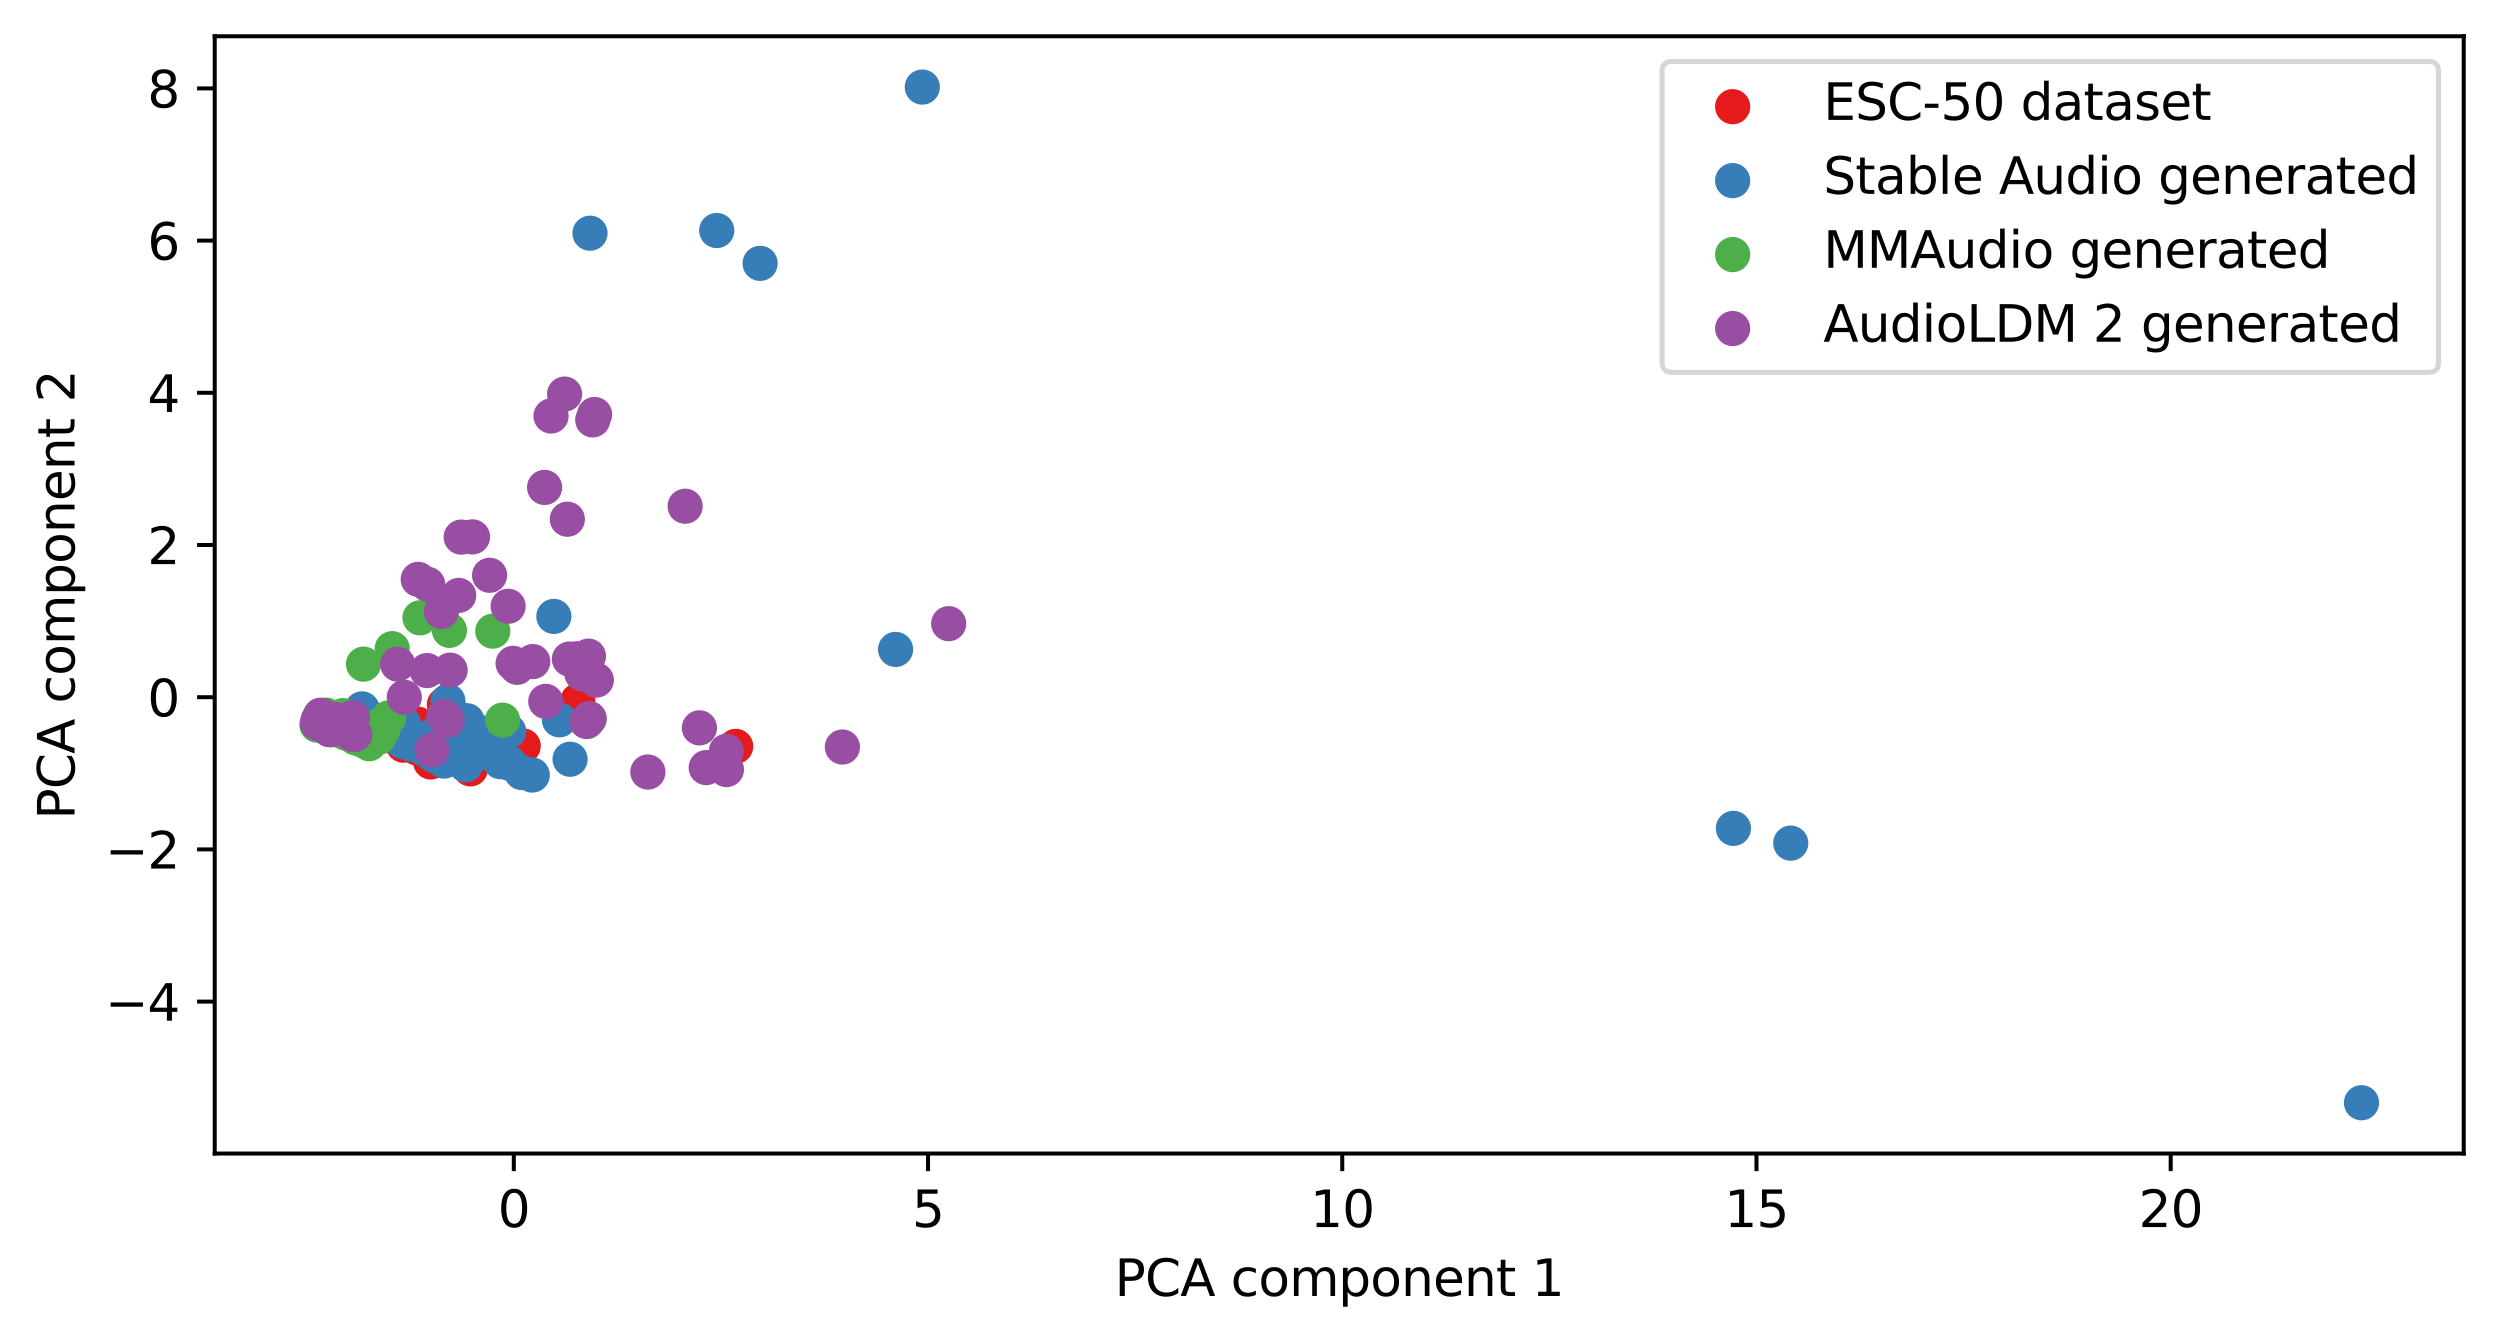 <?xml version="1.0" encoding="utf-8" standalone="no"?>
<!DOCTYPE svg PUBLIC "-//W3C//DTD SVG 1.1//EN"
  "http://www.w3.org/Graphics/SVG/1.1/DTD/svg11.dtd">
<svg xmlns:xlink="http://www.w3.org/1999/xlink" width="496.22pt" height="266.516pt" viewBox="0 0 496.22 266.516" xmlns="http://www.w3.org/2000/svg" version="1.1">
 <defs>
  <style type="text/css">*{stroke-linejoin: round; stroke-linecap: butt}</style>
 </defs>
 <g id="figure_1">
  <g id="patch_1">
   <path d="M 0 266.516 
L 496.22 266.516 
L 496.22 0 
L 0 0 
z
" style="fill: #ffffff"/>
  </g>
  <g id="axes_1">
   <g id="patch_2">
    <path d="M 42.62 228.96 
L 489.02 228.96 
L 489.02 7.2 
L 42.62 7.2 
z
" style="fill: #ffffff"/>
   </g>
   <g id="PathCollection_1">
    <defs>
     <path id="m27c5b00397" d="M 0 3 
C 0.796 3 1.559 2.684 2.121 2.121 
C 2.684 1.559 3 0.796 3 0 
C 3 -0.796 2.684 -1.559 2.121 -2.121 
C 1.559 -2.684 0.796 -3 0 -3 
C -0.796 -3 -1.559 -2.684 -2.121 -2.121 
C -2.684 -1.559 -3 -0.796 -3 0 
C -3 0.796 -2.684 1.559 -2.121 2.121 
C -1.559 2.684 -0.796 3 0 3 
z
" style="stroke: #e41a1c"/>
    </defs>
    <g clip-path="url(#p1b0332f6ae)">
     <use xlink:href="#m27c5b00397" x="77.299" y="146.042" style="fill: #e41a1c; stroke: #e41a1c"/>
     <use xlink:href="#m27c5b00397" x="82.917" y="143.733" style="fill: #e41a1c; stroke: #e41a1c"/>
     <use xlink:href="#m27c5b00397" x="81.114" y="144.683" style="fill: #e41a1c; stroke: #e41a1c"/>
     <use xlink:href="#m27c5b00397" x="80.434" y="146.662" style="fill: #e41a1c; stroke: #e41a1c"/>
     <use xlink:href="#m27c5b00397" x="80.753" y="147.263" style="fill: #e41a1c; stroke: #e41a1c"/>
     <use xlink:href="#m27c5b00397" x="89.436" y="147.079" style="fill: #e41a1c; stroke: #e41a1c"/>
     <use xlink:href="#m27c5b00397" x="72.561" y="146.474" style="fill: #e41a1c; stroke: #e41a1c"/>
     <use xlink:href="#m27c5b00397" x="87.055" y="145.244" style="fill: #e41a1c; stroke: #e41a1c"/>
     <use xlink:href="#m27c5b00397" x="85.482" y="151.239" style="fill: #e41a1c; stroke: #e41a1c"/>
     <use xlink:href="#m27c5b00397" x="79.363" y="145.361" style="fill: #e41a1c; stroke: #e41a1c"/>
     <use xlink:href="#m27c5b00397" x="72.597" y="143.873" style="fill: #e41a1c; stroke: #e41a1c"/>
     <use xlink:href="#m27c5b00397" x="84.633" y="148.898" style="fill: #e41a1c; stroke: #e41a1c"/>
     <use xlink:href="#m27c5b00397" x="77.323" y="145.867" style="fill: #e41a1c; stroke: #e41a1c"/>
     <use xlink:href="#m27c5b00397" x="103.852" y="148.072" style="fill: #e41a1c; stroke: #e41a1c"/>
     <use xlink:href="#m27c5b00397" x="70.008" y="143.509" style="fill: #e41a1c; stroke: #e41a1c"/>
     <use xlink:href="#m27c5b00397" x="88.201" y="139.859" style="fill: #e41a1c; stroke: #e41a1c"/>
     <use xlink:href="#m27c5b00397" x="82.188" y="147.647" style="fill: #e41a1c; stroke: #e41a1c"/>
     <use xlink:href="#m27c5b00397" x="89.296" y="144.063" style="fill: #e41a1c; stroke: #e41a1c"/>
     <use xlink:href="#m27c5b00397" x="82.887" y="148.253" style="fill: #e41a1c; stroke: #e41a1c"/>
     <use xlink:href="#m27c5b00397" x="146.021" y="148.151" style="fill: #e41a1c; stroke: #e41a1c"/>
     <use xlink:href="#m27c5b00397" x="82.782" y="148.459" style="fill: #e41a1c; stroke: #e41a1c"/>
     <use xlink:href="#m27c5b00397" x="114.694" y="139.07" style="fill: #e41a1c; stroke: #e41a1c"/>
     <use xlink:href="#m27c5b00397" x="80.113" y="146.615" style="fill: #e41a1c; stroke: #e41a1c"/>
     <use xlink:href="#m27c5b00397" x="77.141" y="145.545" style="fill: #e41a1c; stroke: #e41a1c"/>
     <use xlink:href="#m27c5b00397" x="76.439" y="145.318" style="fill: #e41a1c; stroke: #e41a1c"/>
     <use xlink:href="#m27c5b00397" x="93.368" y="152.615" style="fill: #e41a1c; stroke: #e41a1c"/>
     <use xlink:href="#m27c5b00397" x="73.482" y="144.355" style="fill: #e41a1c; stroke: #e41a1c"/>
     <use xlink:href="#m27c5b00397" x="83.043" y="148.133" style="fill: #e41a1c; stroke: #e41a1c"/>
     <use xlink:href="#m27c5b00397" x="80.074" y="147.905" style="fill: #e41a1c; stroke: #e41a1c"/>
     <use xlink:href="#m27c5b00397" x="70.338" y="142.822" style="fill: #e41a1c; stroke: #e41a1c"/>
     <use xlink:href="#m27c5b00397" x="79.84" y="147.051" style="fill: #e41a1c; stroke: #e41a1c"/>
    </g>
   </g>
   <g id="PathCollection_2">
    <defs>
     <path id="m485d44b4d2" d="M 0 3 
C 0.796 3 1.559 2.684 2.121 2.121 
C 2.684 1.559 3 0.796 3 0 
C 3 -0.796 2.684 -1.559 2.121 -2.121 
C 1.559 -2.684 0.796 -3 0 -3 
C -0.796 -3 -1.559 -2.684 -2.121 -2.121 
C -2.684 -1.559 -3 -0.796 -3 0 
C -3 0.796 -2.684 1.559 -2.121 2.121 
C -1.559 2.684 -0.796 3 0 3 
z
" style="stroke: #377eb8"/>
    </defs>
    <g clip-path="url(#p1b0332f6ae)">
     <use xlink:href="#m485d44b4d2" x="76.612" y="145.321" style="fill: #377eb8; stroke: #377eb8"/>
     <use xlink:href="#m485d44b4d2" x="90.693" y="150.526" style="fill: #377eb8; stroke: #377eb8"/>
     <use xlink:href="#m485d44b4d2" x="109.93" y="122.349" style="fill: #377eb8; stroke: #377eb8"/>
     <use xlink:href="#m485d44b4d2" x="105.648" y="153.836" style="fill: #377eb8; stroke: #377eb8"/>
     <use xlink:href="#m485d44b4d2" x="85.206" y="148.069" style="fill: #377eb8; stroke: #377eb8"/>
     <use xlink:href="#m485d44b4d2" x="92.288" y="150.318" style="fill: #377eb8; stroke: #377eb8"/>
     <use xlink:href="#m485d44b4d2" x="113.153" y="150.698" style="fill: #377eb8; stroke: #377eb8"/>
     <use xlink:href="#m485d44b4d2" x="80.174" y="146.395" style="fill: #377eb8; stroke: #377eb8"/>
     <use xlink:href="#m485d44b4d2" x="80.556" y="146.881" style="fill: #377eb8; stroke: #377eb8"/>
     <use xlink:href="#m485d44b4d2" x="74.419" y="146.003" style="fill: #377eb8; stroke: #377eb8"/>
     <use xlink:href="#m485d44b4d2" x="90.263" y="147.565" style="fill: #377eb8; stroke: #377eb8"/>
     <use xlink:href="#m485d44b4d2" x="76.819" y="144.551" style="fill: #377eb8; stroke: #377eb8"/>
     <use xlink:href="#m485d44b4d2" x="89.707" y="149.516" style="fill: #377eb8; stroke: #377eb8"/>
     <use xlink:href="#m485d44b4d2" x="88.81" y="150.19" style="fill: #377eb8; stroke: #377eb8"/>
     <use xlink:href="#m485d44b4d2" x="80.142" y="143.792" style="fill: #377eb8; stroke: #377eb8"/>
     <use xlink:href="#m485d44b4d2" x="77.79" y="143.099" style="fill: #377eb8; stroke: #377eb8"/>
     <use xlink:href="#m485d44b4d2" x="117.107" y="46.288" style="fill: #377eb8; stroke: #377eb8"/>
     <use xlink:href="#m485d44b4d2" x="82.835" y="146.88" style="fill: #377eb8; stroke: #377eb8"/>
     <use xlink:href="#m485d44b4d2" x="88.91" y="139.17" style="fill: #377eb8; stroke: #377eb8"/>
     <use xlink:href="#m485d44b4d2" x="90.066" y="148.869" style="fill: #377eb8; stroke: #377eb8"/>
     <use xlink:href="#m485d44b4d2" x="88.221" y="142.682" style="fill: #377eb8; stroke: #377eb8"/>
     <use xlink:href="#m485d44b4d2" x="80.323" y="144.656" style="fill: #377eb8; stroke: #377eb8"/>
     <use xlink:href="#m485d44b4d2" x="101.1" y="151.494" style="fill: #377eb8; stroke: #377eb8"/>
     <use xlink:href="#m485d44b4d2" x="83.72" y="146.784" style="fill: #377eb8; stroke: #377eb8"/>
     <use xlink:href="#m485d44b4d2" x="76.123" y="143.916" style="fill: #377eb8; stroke: #377eb8"/>
     <use xlink:href="#m485d44b4d2" x="97.357" y="149.473" style="fill: #377eb8; stroke: #377eb8"/>
     <use xlink:href="#m485d44b4d2" x="79.892" y="147.149" style="fill: #377eb8; stroke: #377eb8"/>
     <use xlink:href="#m485d44b4d2" x="85.979" y="148.764" style="fill: #377eb8; stroke: #377eb8"/>
     <use xlink:href="#m485d44b4d2" x="79.385" y="146.199" style="fill: #377eb8; stroke: #377eb8"/>
     <use xlink:href="#m485d44b4d2" x="90.247" y="150.384" style="fill: #377eb8; stroke: #377eb8"/>
     <use xlink:href="#m485d44b4d2" x="111.036" y="142.88" style="fill: #377eb8; stroke: #377eb8"/>
     <use xlink:href="#m485d44b4d2" x="83.524" y="147.305" style="fill: #377eb8; stroke: #377eb8"/>
     <use xlink:href="#m485d44b4d2" x="92.419" y="151.812" style="fill: #377eb8; stroke: #377eb8"/>
     <use xlink:href="#m485d44b4d2" x="90.587" y="142.445" style="fill: #377eb8; stroke: #377eb8"/>
     <use xlink:href="#m485d44b4d2" x="83.469" y="146.953" style="fill: #377eb8; stroke: #377eb8"/>
     <use xlink:href="#m485d44b4d2" x="468.729" y="218.88" style="fill: #377eb8; stroke: #377eb8"/>
     <use xlink:href="#m485d44b4d2" x="85.543" y="148.782" style="fill: #377eb8; stroke: #377eb8"/>
     <use xlink:href="#m485d44b4d2" x="82.207" y="146.887" style="fill: #377eb8; stroke: #377eb8"/>
     <use xlink:href="#m485d44b4d2" x="85.778" y="148.568" style="fill: #377eb8; stroke: #377eb8"/>
     <use xlink:href="#m485d44b4d2" x="85.38" y="148.615" style="fill: #377eb8; stroke: #377eb8"/>
     <use xlink:href="#m485d44b4d2" x="72.564" y="145.523" style="fill: #377eb8; stroke: #377eb8"/>
     <use xlink:href="#m485d44b4d2" x="98.859" y="146.943" style="fill: #377eb8; stroke: #377eb8"/>
     <use xlink:href="#m485d44b4d2" x="87.724" y="148.773" style="fill: #377eb8; stroke: #377eb8"/>
     <use xlink:href="#m485d44b4d2" x="183.066" y="17.28" style="fill: #377eb8; stroke: #377eb8"/>
     <use xlink:href="#m485d44b4d2" x="80.569" y="146.436" style="fill: #377eb8; stroke: #377eb8"/>
     <use xlink:href="#m485d44b4d2" x="85.574" y="148.989" style="fill: #377eb8; stroke: #377eb8"/>
     <use xlink:href="#m485d44b4d2" x="344.059" y="164.418" style="fill: #377eb8; stroke: #377eb8"/>
     <use xlink:href="#m485d44b4d2" x="98.167" y="145.255" style="fill: #377eb8; stroke: #377eb8"/>
     <use xlink:href="#m485d44b4d2" x="100.971" y="145.174" style="fill: #377eb8; stroke: #377eb8"/>
     <use xlink:href="#m485d44b4d2" x="88.178" y="148.996" style="fill: #377eb8; stroke: #377eb8"/>
     <use xlink:href="#m485d44b4d2" x="84.958" y="147.331" style="fill: #377eb8; stroke: #377eb8"/>
     <use xlink:href="#m485d44b4d2" x="86.146" y="149.967" style="fill: #377eb8; stroke: #377eb8"/>
     <use xlink:href="#m485d44b4d2" x="88.583" y="145.268" style="fill: #377eb8; stroke: #377eb8"/>
     <use xlink:href="#m485d44b4d2" x="92.927" y="150.814" style="fill: #377eb8; stroke: #377eb8"/>
     <use xlink:href="#m485d44b4d2" x="86.747" y="148.779" style="fill: #377eb8; stroke: #377eb8"/>
     <use xlink:href="#m485d44b4d2" x="88.886" y="148.065" style="fill: #377eb8; stroke: #377eb8"/>
     <use xlink:href="#m485d44b4d2" x="83.329" y="146.671" style="fill: #377eb8; stroke: #377eb8"/>
     <use xlink:href="#m485d44b4d2" x="95.958" y="145.494" style="fill: #377eb8; stroke: #377eb8"/>
     <use xlink:href="#m485d44b4d2" x="92.699" y="143.06" style="fill: #377eb8; stroke: #377eb8"/>
     <use xlink:href="#m485d44b4d2" x="87.393" y="146.816" style="fill: #377eb8; stroke: #377eb8"/>
     <use xlink:href="#m485d44b4d2" x="70.742" y="141.874" style="fill: #377eb8; stroke: #377eb8"/>
     <use xlink:href="#m485d44b4d2" x="79.352" y="143.703" style="fill: #377eb8; stroke: #377eb8"/>
     <use xlink:href="#m485d44b4d2" x="99.287" y="151.175" style="fill: #377eb8; stroke: #377eb8"/>
     <use xlink:href="#m485d44b4d2" x="83.296" y="147.565" style="fill: #377eb8; stroke: #377eb8"/>
     <use xlink:href="#m485d44b4d2" x="73.396" y="142.511" style="fill: #377eb8; stroke: #377eb8"/>
     <use xlink:href="#m485d44b4d2" x="81.456" y="146.841" style="fill: #377eb8; stroke: #377eb8"/>
     <use xlink:href="#m485d44b4d2" x="88.915" y="149.286" style="fill: #377eb8; stroke: #377eb8"/>
     <use xlink:href="#m485d44b4d2" x="88.134" y="151.065" style="fill: #377eb8; stroke: #377eb8"/>
     <use xlink:href="#m485d44b4d2" x="95.018" y="146.027" style="fill: #377eb8; stroke: #377eb8"/>
     <use xlink:href="#m485d44b4d2" x="71.522" y="144.089" style="fill: #377eb8; stroke: #377eb8"/>
     <use xlink:href="#m485d44b4d2" x="71.868" y="140.706" style="fill: #377eb8; stroke: #377eb8"/>
     <use xlink:href="#m485d44b4d2" x="87.414" y="144.52" style="fill: #377eb8; stroke: #377eb8"/>
     <use xlink:href="#m485d44b4d2" x="77.575" y="145.913" style="fill: #377eb8; stroke: #377eb8"/>
     <use xlink:href="#m485d44b4d2" x="89.038" y="148.483" style="fill: #377eb8; stroke: #377eb8"/>
     <use xlink:href="#m485d44b4d2" x="79.336" y="146.424" style="fill: #377eb8; stroke: #377eb8"/>
     <use xlink:href="#m485d44b4d2" x="82.749" y="147.555" style="fill: #377eb8; stroke: #377eb8"/>
     <use xlink:href="#m485d44b4d2" x="86.552" y="148.688" style="fill: #377eb8; stroke: #377eb8"/>
     <use xlink:href="#m485d44b4d2" x="91.863" y="144.886" style="fill: #377eb8; stroke: #377eb8"/>
     <use xlink:href="#m485d44b4d2" x="85.232" y="147.812" style="fill: #377eb8; stroke: #377eb8"/>
     <use xlink:href="#m485d44b4d2" x="150.877" y="52.272" style="fill: #377eb8; stroke: #377eb8"/>
     <use xlink:href="#m485d44b4d2" x="103.554" y="153.338" style="fill: #377eb8; stroke: #377eb8"/>
     <use xlink:href="#m485d44b4d2" x="84.22" y="148.687" style="fill: #377eb8; stroke: #377eb8"/>
     <use xlink:href="#m485d44b4d2" x="91.644" y="144.934" style="fill: #377eb8; stroke: #377eb8"/>
     <use xlink:href="#m485d44b4d2" x="81.448" y="147.669" style="fill: #377eb8; stroke: #377eb8"/>
     <use xlink:href="#m485d44b4d2" x="355.438" y="167.354" style="fill: #377eb8; stroke: #377eb8"/>
     <use xlink:href="#m485d44b4d2" x="69.969" y="143.516" style="fill: #377eb8; stroke: #377eb8"/>
     <use xlink:href="#m485d44b4d2" x="78.094" y="146.107" style="fill: #377eb8; stroke: #377eb8"/>
     <use xlink:href="#m485d44b4d2" x="142.263" y="45.756" style="fill: #377eb8; stroke: #377eb8"/>
     <use xlink:href="#m485d44b4d2" x="76.629" y="144.74" style="fill: #377eb8; stroke: #377eb8"/>
     <use xlink:href="#m485d44b4d2" x="85.266" y="146.853" style="fill: #377eb8; stroke: #377eb8"/>
     <use xlink:href="#m485d44b4d2" x="177.759" y="128.902" style="fill: #377eb8; stroke: #377eb8"/>
    </g>
   </g>
   <g id="PathCollection_3">
    <defs>
     <path id="mf304a3eded" d="M 0 3 
C 0.796 3 1.559 2.684 2.121 2.121 
C 2.684 1.559 3 0.796 3 0 
C 3 -0.796 2.684 -1.559 2.121 -2.121 
C 1.559 -2.684 0.796 -3 0 -3 
C -0.796 -3 -1.559 -2.684 -2.121 -2.121 
C -2.684 -1.559 -3 -0.796 -3 0 
C -3 0.796 -2.684 1.559 -2.121 2.121 
C -1.559 2.684 -0.796 3 0 3 
z
" style="stroke: #4daf4a"/>
    </defs>
    <g clip-path="url(#p1b0332f6ae)">
     <use xlink:href="#mf304a3eded" x="63.282" y="142.901" style="fill: #4daf4a; stroke: #4daf4a"/>
     <use xlink:href="#mf304a3eded" x="70.633" y="145.733" style="fill: #4daf4a; stroke: #4daf4a"/>
     <use xlink:href="#mf304a3eded" x="70.193" y="145.798" style="fill: #4daf4a; stroke: #4daf4a"/>
     <use xlink:href="#mf304a3eded" x="77.845" y="128.752" style="fill: #4daf4a; stroke: #4daf4a"/>
     <use xlink:href="#mf304a3eded" x="73.8" y="146.989" style="fill: #4daf4a; stroke: #4daf4a"/>
     <use xlink:href="#mf304a3eded" x="63.375" y="142.545" style="fill: #4daf4a; stroke: #4daf4a"/>
     <use xlink:href="#mf304a3eded" x="72.272" y="146.145" style="fill: #4daf4a; stroke: #4daf4a"/>
     <use xlink:href="#mf304a3eded" x="69.952" y="145.588" style="fill: #4daf4a; stroke: #4daf4a"/>
     <use xlink:href="#mf304a3eded" x="63.182" y="142.984" style="fill: #4daf4a; stroke: #4daf4a"/>
     <use xlink:href="#mf304a3eded" x="63.223" y="142.859" style="fill: #4daf4a; stroke: #4daf4a"/>
     <use xlink:href="#mf304a3eded" x="65.824" y="143.441" style="fill: #4daf4a; stroke: #4daf4a"/>
     <use xlink:href="#mf304a3eded" x="71.418" y="146.386" style="fill: #4daf4a; stroke: #4daf4a"/>
     <use xlink:href="#mf304a3eded" x="67.85" y="145.122" style="fill: #4daf4a; stroke: #4daf4a"/>
     <use xlink:href="#mf304a3eded" x="64.89" y="143.102" style="fill: #4daf4a; stroke: #4daf4a"/>
     <use xlink:href="#mf304a3eded" x="68.612" y="145.494" style="fill: #4daf4a; stroke: #4daf4a"/>
     <use xlink:href="#mf304a3eded" x="70.414" y="145.64" style="fill: #4daf4a; stroke: #4daf4a"/>
     <use xlink:href="#mf304a3eded" x="69.658" y="145.807" style="fill: #4daf4a; stroke: #4daf4a"/>
     <use xlink:href="#mf304a3eded" x="70.96" y="144.697" style="fill: #4daf4a; stroke: #4daf4a"/>
     <use xlink:href="#mf304a3eded" x="68.553" y="145.337" style="fill: #4daf4a; stroke: #4daf4a"/>
     <use xlink:href="#mf304a3eded" x="64.398" y="142.162" style="fill: #4daf4a; stroke: #4daf4a"/>
     <use xlink:href="#mf304a3eded" x="67.19" y="144.34" style="fill: #4daf4a; stroke: #4daf4a"/>
     <use xlink:href="#mf304a3eded" x="70.321" y="145.862" style="fill: #4daf4a; stroke: #4daf4a"/>
     <use xlink:href="#mf304a3eded" x="99.751" y="142.938" style="fill: #4daf4a; stroke: #4daf4a"/>
     <use xlink:href="#mf304a3eded" x="69.015" y="145.321" style="fill: #4daf4a; stroke: #4daf4a"/>
     <use xlink:href="#mf304a3eded" x="68.558" y="145.102" style="fill: #4daf4a; stroke: #4daf4a"/>
     <use xlink:href="#mf304a3eded" x="73.286" y="147.619" style="fill: #4daf4a; stroke: #4daf4a"/>
     <use xlink:href="#mf304a3eded" x="70.333" y="143.408" style="fill: #4daf4a; stroke: #4daf4a"/>
     <use xlink:href="#mf304a3eded" x="70.563" y="146.463" style="fill: #4daf4a; stroke: #4daf4a"/>
     <use xlink:href="#mf304a3eded" x="69.58" y="145.65" style="fill: #4daf4a; stroke: #4daf4a"/>
     <use xlink:href="#mf304a3eded" x="68.676" y="145.132" style="fill: #4daf4a; stroke: #4daf4a"/>
     <use xlink:href="#mf304a3eded" x="71.851" y="146.868" style="fill: #4daf4a; stroke: #4daf4a"/>
     <use xlink:href="#mf304a3eded" x="62.911" y="143.92" style="fill: #4daf4a; stroke: #4daf4a"/>
     <use xlink:href="#mf304a3eded" x="70.282" y="145.977" style="fill: #4daf4a; stroke: #4daf4a"/>
     <use xlink:href="#mf304a3eded" x="64.743" y="141.945" style="fill: #4daf4a; stroke: #4daf4a"/>
     <use xlink:href="#mf304a3eded" x="77.11" y="142.513" style="fill: #4daf4a; stroke: #4daf4a"/>
     <use xlink:href="#mf304a3eded" x="65.132" y="143.485" style="fill: #4daf4a; stroke: #4daf4a"/>
     <use xlink:href="#mf304a3eded" x="72.708" y="147.07" style="fill: #4daf4a; stroke: #4daf4a"/>
     <use xlink:href="#mf304a3eded" x="66.027" y="143.648" style="fill: #4daf4a; stroke: #4daf4a"/>
     <use xlink:href="#mf304a3eded" x="72.214" y="146.944" style="fill: #4daf4a; stroke: #4daf4a"/>
     <use xlink:href="#mf304a3eded" x="70.057" y="145.071" style="fill: #4daf4a; stroke: #4daf4a"/>
     <use xlink:href="#mf304a3eded" x="65.265" y="143.96" style="fill: #4daf4a; stroke: #4daf4a"/>
     <use xlink:href="#mf304a3eded" x="70.794" y="146.178" style="fill: #4daf4a; stroke: #4daf4a"/>
     <use xlink:href="#mf304a3eded" x="72.648" y="146.784" style="fill: #4daf4a; stroke: #4daf4a"/>
     <use xlink:href="#mf304a3eded" x="83.36" y="122.635" style="fill: #4daf4a; stroke: #4daf4a"/>
     <use xlink:href="#mf304a3eded" x="68.121" y="142.034" style="fill: #4daf4a; stroke: #4daf4a"/>
     <use xlink:href="#mf304a3eded" x="68.691" y="145.084" style="fill: #4daf4a; stroke: #4daf4a"/>
     <use xlink:href="#mf304a3eded" x="70.97" y="146.064" style="fill: #4daf4a; stroke: #4daf4a"/>
     <use xlink:href="#mf304a3eded" x="69.37" y="145.472" style="fill: #4daf4a; stroke: #4daf4a"/>
     <use xlink:href="#mf304a3eded" x="71.7" y="145.94" style="fill: #4daf4a; stroke: #4daf4a"/>
     <use xlink:href="#mf304a3eded" x="72.153" y="131.82" style="fill: #4daf4a; stroke: #4daf4a"/>
     <use xlink:href="#mf304a3eded" x="70.012" y="145.92" style="fill: #4daf4a; stroke: #4daf4a"/>
     <use xlink:href="#mf304a3eded" x="73.128" y="146.958" style="fill: #4daf4a; stroke: #4daf4a"/>
     <use xlink:href="#mf304a3eded" x="69.209" y="145.221" style="fill: #4daf4a; stroke: #4daf4a"/>
     <use xlink:href="#mf304a3eded" x="65.297" y="142.377" style="fill: #4daf4a; stroke: #4daf4a"/>
     <use xlink:href="#mf304a3eded" x="71.788" y="146.462" style="fill: #4daf4a; stroke: #4daf4a"/>
     <use xlink:href="#mf304a3eded" x="63.767" y="143.129" style="fill: #4daf4a; stroke: #4daf4a"/>
     <use xlink:href="#mf304a3eded" x="70.454" y="146.013" style="fill: #4daf4a; stroke: #4daf4a"/>
     <use xlink:href="#mf304a3eded" x="75.158" y="146.334" style="fill: #4daf4a; stroke: #4daf4a"/>
     <use xlink:href="#mf304a3eded" x="67.136" y="144.712" style="fill: #4daf4a; stroke: #4daf4a"/>
     <use xlink:href="#mf304a3eded" x="76.02" y="144.82" style="fill: #4daf4a; stroke: #4daf4a"/>
     <use xlink:href="#mf304a3eded" x="97.809" y="125.271" style="fill: #4daf4a; stroke: #4daf4a"/>
     <use xlink:href="#mf304a3eded" x="65.892" y="144.632" style="fill: #4daf4a; stroke: #4daf4a"/>
     <use xlink:href="#mf304a3eded" x="71.446" y="146.465" style="fill: #4daf4a; stroke: #4daf4a"/>
     <use xlink:href="#mf304a3eded" x="63.878" y="142.744" style="fill: #4daf4a; stroke: #4daf4a"/>
     <use xlink:href="#mf304a3eded" x="68.812" y="145.414" style="fill: #4daf4a; stroke: #4daf4a"/>
     <use xlink:href="#mf304a3eded" x="68.955" y="145.395" style="fill: #4daf4a; stroke: #4daf4a"/>
     <use xlink:href="#mf304a3eded" x="75.038" y="144.189" style="fill: #4daf4a; stroke: #4daf4a"/>
     <use xlink:href="#mf304a3eded" x="70.864" y="145.869" style="fill: #4daf4a; stroke: #4daf4a"/>
     <use xlink:href="#mf304a3eded" x="89.209" y="125.119" style="fill: #4daf4a; stroke: #4daf4a"/>
    </g>
   </g>
   <g id="PathCollection_4">
    <defs>
     <path id="m96c321372b" d="M 0 3 
C 0.796 3 1.559 2.684 2.121 2.121 
C 2.684 1.559 3 0.796 3 0 
C 3 -0.796 2.684 -1.559 2.121 -2.121 
C 1.559 -2.684 0.796 -3 0 -3 
C -0.796 -3 -1.559 -2.684 -2.121 -2.121 
C -2.684 -1.559 -3 -0.796 -3 0 
C -3 0.796 -2.684 1.559 -2.121 2.121 
C -1.559 2.684 -0.796 3 0 3 
z
" style="stroke: #984ea3"/>
    </defs>
    <g clip-path="url(#p1b0332f6ae)">
     <use xlink:href="#m96c321372b" x="63.216" y="142.837" style="fill: #984ea3; stroke: #984ea3"/>
     <use xlink:href="#m96c321372b" x="116.957" y="142.631" style="fill: #984ea3; stroke: #984ea3"/>
     <use xlink:href="#m96c321372b" x="144.166" y="149.124" style="fill: #984ea3; stroke: #984ea3"/>
     <use xlink:href="#m96c321372b" x="112.069" y="78.218" style="fill: #984ea3; stroke: #984ea3"/>
     <use xlink:href="#m96c321372b" x="144.188" y="152.747" style="fill: #984ea3; stroke: #984ea3"/>
     <use xlink:href="#m96c321372b" x="66.497" y="142.823" style="fill: #984ea3; stroke: #984ea3"/>
     <use xlink:href="#m96c321372b" x="108.331" y="139.217" style="fill: #984ea3; stroke: #984ea3"/>
     <use xlink:href="#m96c321372b" x="65.296" y="144.514" style="fill: #984ea3; stroke: #984ea3"/>
     <use xlink:href="#m96c321372b" x="87.614" y="121.387" style="fill: #984ea3; stroke: #984ea3"/>
     <use xlink:href="#m96c321372b" x="78.932" y="131.824" style="fill: #984ea3; stroke: #984ea3"/>
     <use xlink:href="#m96c321372b" x="65.348" y="144.818" style="fill: #984ea3; stroke: #984ea3"/>
     <use xlink:href="#m96c321372b" x="83.013" y="114.998" style="fill: #984ea3; stroke: #984ea3"/>
     <use xlink:href="#m96c321372b" x="113.02" y="130.814" style="fill: #984ea3; stroke: #984ea3"/>
     <use xlink:href="#m96c321372b" x="102.524" y="132.006" style="fill: #984ea3; stroke: #984ea3"/>
     <use xlink:href="#m96c321372b" x="118.366" y="134.991" style="fill: #984ea3; stroke: #984ea3"/>
     <use xlink:href="#m96c321372b" x="66.99" y="144.25" style="fill: #984ea3; stroke: #984ea3"/>
     <use xlink:href="#m96c321372b" x="102.638" y="132.449" style="fill: #984ea3; stroke: #984ea3"/>
     <use xlink:href="#m96c321372b" x="85.77" y="148.85" style="fill: #984ea3; stroke: #984ea3"/>
     <use xlink:href="#m96c321372b" x="63.21" y="143.384" style="fill: #984ea3; stroke: #984ea3"/>
     <use xlink:href="#m96c321372b" x="89.341" y="133.016" style="fill: #984ea3; stroke: #984ea3"/>
     <use xlink:href="#m96c321372b" x="69.951" y="142.427" style="fill: #984ea3; stroke: #984ea3"/>
     <use xlink:href="#m96c321372b" x="88.789" y="142.98" style="fill: #984ea3; stroke: #984ea3"/>
     <use xlink:href="#m96c321372b" x="70.421" y="145.799" style="fill: #984ea3; stroke: #984ea3"/>
     <use xlink:href="#m96c321372b" x="65.659" y="144.853" style="fill: #984ea3; stroke: #984ea3"/>
     <use xlink:href="#m96c321372b" x="117.651" y="83.347" style="fill: #984ea3; stroke: #984ea3"/>
     <use xlink:href="#m96c321372b" x="140.175" y="152.358" style="fill: #984ea3; stroke: #984ea3"/>
     <use xlink:href="#m96c321372b" x="67.198" y="144.499" style="fill: #984ea3; stroke: #984ea3"/>
     <use xlink:href="#m96c321372b" x="118.016" y="82.272" style="fill: #984ea3; stroke: #984ea3"/>
     <use xlink:href="#m96c321372b" x="93.785" y="106.566" style="fill: #984ea3; stroke: #984ea3"/>
     <use xlink:href="#m96c321372b" x="128.598" y="153.238" style="fill: #984ea3; stroke: #984ea3"/>
     <use xlink:href="#m96c321372b" x="135.992" y="100.479" style="fill: #984ea3; stroke: #984ea3"/>
     <use xlink:href="#m96c321372b" x="91.047" y="118.181" style="fill: #984ea3; stroke: #984ea3"/>
     <use xlink:href="#m96c321372b" x="84.762" y="133.099" style="fill: #984ea3; stroke: #984ea3"/>
     <use xlink:href="#m96c321372b" x="63.637" y="141.962" style="fill: #984ea3; stroke: #984ea3"/>
     <use xlink:href="#m96c321372b" x="63.006" y="143.47" style="fill: #984ea3; stroke: #984ea3"/>
     <use xlink:href="#m96c321372b" x="105.753" y="131.316" style="fill: #984ea3; stroke: #984ea3"/>
     <use xlink:href="#m96c321372b" x="101.845" y="131.672" style="fill: #984ea3; stroke: #984ea3"/>
     <use xlink:href="#m96c321372b" x="115.508" y="133.728" style="fill: #984ea3; stroke: #984ea3"/>
     <use xlink:href="#m96c321372b" x="116.456" y="143.212" style="fill: #984ea3; stroke: #984ea3"/>
     <use xlink:href="#m96c321372b" x="84.892" y="115.99" style="fill: #984ea3; stroke: #984ea3"/>
     <use xlink:href="#m96c321372b" x="70.005" y="145.784" style="fill: #984ea3; stroke: #984ea3"/>
     <use xlink:href="#m96c321372b" x="116.801" y="130.226" style="fill: #984ea3; stroke: #984ea3"/>
     <use xlink:href="#m96c321372b" x="114.569" y="130.753" style="fill: #984ea3; stroke: #984ea3"/>
     <use xlink:href="#m96c321372b" x="138.827" y="144.469" style="fill: #984ea3; stroke: #984ea3"/>
     <use xlink:href="#m96c321372b" x="64.434" y="143.512" style="fill: #984ea3; stroke: #984ea3"/>
     <use xlink:href="#m96c321372b" x="108.095" y="96.748" style="fill: #984ea3; stroke: #984ea3"/>
     <use xlink:href="#m96c321372b" x="97.176" y="114.186" style="fill: #984ea3; stroke: #984ea3"/>
     <use xlink:href="#m96c321372b" x="112.61" y="103.054" style="fill: #984ea3; stroke: #984ea3"/>
     <use xlink:href="#m96c321372b" x="188.3" y="123.788" style="fill: #984ea3; stroke: #984ea3"/>
     <use xlink:href="#m96c321372b" x="88.113" y="142.211" style="fill: #984ea3; stroke: #984ea3"/>
     <use xlink:href="#m96c321372b" x="100.855" y="120.336" style="fill: #984ea3; stroke: #984ea3"/>
     <use xlink:href="#m96c321372b" x="80.244" y="138.404" style="fill: #984ea3; stroke: #984ea3"/>
     <use xlink:href="#m96c321372b" x="167.204" y="148.273" style="fill: #984ea3; stroke: #984ea3"/>
     <use xlink:href="#m96c321372b" x="63.15" y="143.604" style="fill: #984ea3; stroke: #984ea3"/>
     <use xlink:href="#m96c321372b" x="91.546" y="106.612" style="fill: #984ea3; stroke: #984ea3"/>
     <use xlink:href="#m96c321372b" x="65.01" y="144.094" style="fill: #984ea3; stroke: #984ea3"/>
     <use xlink:href="#m96c321372b" x="109.374" y="82.57" style="fill: #984ea3; stroke: #984ea3"/>
    </g>
   </g>
   <g id="matplotlib.axis_1">
    <g id="xtick_1">
     <g id="line2d_1">
      <defs>
       <path id="md39a0bf2ad" d="M 0 0 
L 0 3.5 
" style="stroke: #000000; stroke-width: 0.8"/>
      </defs>
      <g>
       <use xlink:href="#md39a0bf2ad" x="101.983" y="228.96" style="stroke: #000000; stroke-width: 0.8"/>
      </g>
     </g>
     <g id="text_1">
      <!-- 0 -->
      <g transform="translate(98.802 243.558) scale(0.1 -0.1)">
       <defs>
        <path id="DejaVuSans-30" d="M 2034 4250 
Q 1547 4250 1301 3770 
Q 1056 3291 1056 2328 
Q 1056 1369 1301 889 
Q 1547 409 2034 409 
Q 2525 409 2770 889 
Q 3016 1369 3016 2328 
Q 3016 3291 2770 3770 
Q 2525 4250 2034 4250 
z
M 2034 4750 
Q 2819 4750 3233 4129 
Q 3647 3509 3647 2328 
Q 3647 1150 3233 529 
Q 2819 -91 2034 -91 
Q 1250 -91 836 529 
Q 422 1150 422 2328 
Q 422 3509 836 4129 
Q 1250 4750 2034 4750 
z
" transform="scale(0.016)"/>
       </defs>
       <use xlink:href="#DejaVuSans-30"/>
      </g>
     </g>
    </g>
    <g id="xtick_2">
     <g id="line2d_2">
      <g>
       <use xlink:href="#md39a0bf2ad" x="184.202" y="228.96" style="stroke: #000000; stroke-width: 0.8"/>
      </g>
     </g>
     <g id="text_2">
      <!-- 5 -->
      <g transform="translate(181.021 243.558) scale(0.1 -0.1)">
       <defs>
        <path id="DejaVuSans-35" d="M 691 4666 
L 3169 4666 
L 3169 4134 
L 1269 4134 
L 1269 2991 
Q 1406 3038 1543 3061 
Q 1681 3084 1819 3084 
Q 2600 3084 3056 2656 
Q 3513 2228 3513 1497 
Q 3513 744 3044 326 
Q 2575 -91 1722 -91 
Q 1428 -91 1123 -41 
Q 819 9 494 109 
L 494 744 
Q 775 591 1075 516 
Q 1375 441 1709 441 
Q 2250 441 2565 725 
Q 2881 1009 2881 1497 
Q 2881 1984 2565 2268 
Q 2250 2553 1709 2553 
Q 1456 2553 1204 2497 
Q 953 2441 691 2322 
L 691 4666 
z
" transform="scale(0.016)"/>
       </defs>
       <use xlink:href="#DejaVuSans-35"/>
      </g>
     </g>
    </g>
    <g id="xtick_3">
     <g id="line2d_3">
      <g>
       <use xlink:href="#md39a0bf2ad" x="266.42" y="228.96" style="stroke: #000000; stroke-width: 0.8"/>
      </g>
     </g>
     <g id="text_3">
      <!-- 10 -->
      <g transform="translate(260.058 243.558) scale(0.1 -0.1)">
       <defs>
        <path id="DejaVuSans-31" d="M 794 531 
L 1825 531 
L 1825 4091 
L 703 3866 
L 703 4441 
L 1819 4666 
L 2450 4666 
L 2450 531 
L 3481 531 
L 3481 0 
L 794 0 
L 794 531 
z
" transform="scale(0.016)"/>
       </defs>
       <use xlink:href="#DejaVuSans-31"/>
       <use xlink:href="#DejaVuSans-30" transform="translate(63.623 0)"/>
      </g>
     </g>
    </g>
    <g id="xtick_4">
     <g id="line2d_4">
      <g>
       <use xlink:href="#md39a0bf2ad" x="348.639" y="228.96" style="stroke: #000000; stroke-width: 0.8"/>
      </g>
     </g>
     <g id="text_4">
      <!-- 15 -->
      <g transform="translate(342.276 243.558) scale(0.1 -0.1)">
       <use xlink:href="#DejaVuSans-31"/>
       <use xlink:href="#DejaVuSans-35" transform="translate(63.623 0)"/>
      </g>
     </g>
    </g>
    <g id="xtick_5">
     <g id="line2d_5">
      <g>
       <use xlink:href="#md39a0bf2ad" x="430.857" y="228.96" style="stroke: #000000; stroke-width: 0.8"/>
      </g>
     </g>
     <g id="text_5">
      <!-- 20 -->
      <g transform="translate(424.495 243.558) scale(0.1 -0.1)">
       <defs>
        <path id="DejaVuSans-32" d="M 1228 531 
L 3431 531 
L 3431 0 
L 469 0 
L 469 531 
Q 828 903 1448 1529 
Q 2069 2156 2228 2338 
Q 2531 2678 2651 2914 
Q 2772 3150 2772 3378 
Q 2772 3750 2511 3984 
Q 2250 4219 1831 4219 
Q 1534 4219 1204 4116 
Q 875 4013 500 3803 
L 500 4441 
Q 881 4594 1212 4672 
Q 1544 4750 1819 4750 
Q 2544 4750 2975 4387 
Q 3406 4025 3406 3419 
Q 3406 3131 3298 2873 
Q 3191 2616 2906 2266 
Q 2828 2175 2409 1742 
Q 1991 1309 1228 531 
z
" transform="scale(0.016)"/>
       </defs>
       <use xlink:href="#DejaVuSans-32"/>
       <use xlink:href="#DejaVuSans-30" transform="translate(63.623 0)"/>
      </g>
     </g>
    </g>
    <g id="text_6">
     <!-- PCA component 1 -->
     <g transform="translate(221.248 257.237) scale(0.1 -0.1)">
      <defs>
       <path id="DejaVuSans-50" d="M 1259 4147 
L 1259 2394 
L 2053 2394 
Q 2494 2394 2734 2622 
Q 2975 2850 2975 3272 
Q 2975 3691 2734 3919 
Q 2494 4147 2053 4147 
L 1259 4147 
z
M 628 4666 
L 2053 4666 
Q 2838 4666 3239 4311 
Q 3641 3956 3641 3272 
Q 3641 2581 3239 2228 
Q 2838 1875 2053 1875 
L 1259 1875 
L 1259 0 
L 628 0 
L 628 4666 
z
" transform="scale(0.016)"/>
       <path id="DejaVuSans-43" d="M 4122 4306 
L 4122 3641 
Q 3803 3938 3442 4084 
Q 3081 4231 2675 4231 
Q 1875 4231 1450 3742 
Q 1025 3253 1025 2328 
Q 1025 1406 1450 917 
Q 1875 428 2675 428 
Q 3081 428 3442 575 
Q 3803 722 4122 1019 
L 4122 359 
Q 3791 134 3420 21 
Q 3050 -91 2638 -91 
Q 1578 -91 968 557 
Q 359 1206 359 2328 
Q 359 3453 968 4101 
Q 1578 4750 2638 4750 
Q 3056 4750 3426 4639 
Q 3797 4528 4122 4306 
z
" transform="scale(0.016)"/>
       <path id="DejaVuSans-41" d="M 2188 4044 
L 1331 1722 
L 3047 1722 
L 2188 4044 
z
M 1831 4666 
L 2547 4666 
L 4325 0 
L 3669 0 
L 3244 1197 
L 1141 1197 
L 716 0 
L 50 0 
L 1831 4666 
z
" transform="scale(0.016)"/>
       <path id="DejaVuSans-20" transform="scale(0.016)"/>
       <path id="DejaVuSans-63" d="M 3122 3366 
L 3122 2828 
Q 2878 2963 2633 3030 
Q 2388 3097 2138 3097 
Q 1578 3097 1268 2742 
Q 959 2388 959 1747 
Q 959 1106 1268 751 
Q 1578 397 2138 397 
Q 2388 397 2633 464 
Q 2878 531 3122 666 
L 3122 134 
Q 2881 22 2623 -34 
Q 2366 -91 2075 -91 
Q 1284 -91 818 406 
Q 353 903 353 1747 
Q 353 2603 823 3093 
Q 1294 3584 2113 3584 
Q 2378 3584 2631 3529 
Q 2884 3475 3122 3366 
z
" transform="scale(0.016)"/>
       <path id="DejaVuSans-6f" d="M 1959 3097 
Q 1497 3097 1228 2736 
Q 959 2375 959 1747 
Q 959 1119 1226 758 
Q 1494 397 1959 397 
Q 2419 397 2687 759 
Q 2956 1122 2956 1747 
Q 2956 2369 2687 2733 
Q 2419 3097 1959 3097 
z
M 1959 3584 
Q 2709 3584 3137 3096 
Q 3566 2609 3566 1747 
Q 3566 888 3137 398 
Q 2709 -91 1959 -91 
Q 1206 -91 779 398 
Q 353 888 353 1747 
Q 353 2609 779 3096 
Q 1206 3584 1959 3584 
z
" transform="scale(0.016)"/>
       <path id="DejaVuSans-6d" d="M 3328 2828 
Q 3544 3216 3844 3400 
Q 4144 3584 4550 3584 
Q 5097 3584 5394 3201 
Q 5691 2819 5691 2113 
L 5691 0 
L 5113 0 
L 5113 2094 
Q 5113 2597 4934 2840 
Q 4756 3084 4391 3084 
Q 3944 3084 3684 2787 
Q 3425 2491 3425 1978 
L 3425 0 
L 2847 0 
L 2847 2094 
Q 2847 2600 2669 2842 
Q 2491 3084 2119 3084 
Q 1678 3084 1418 2786 
Q 1159 2488 1159 1978 
L 1159 0 
L 581 0 
L 581 3500 
L 1159 3500 
L 1159 2956 
Q 1356 3278 1631 3431 
Q 1906 3584 2284 3584 
Q 2666 3584 2933 3390 
Q 3200 3197 3328 2828 
z
" transform="scale(0.016)"/>
       <path id="DejaVuSans-70" d="M 1159 525 
L 1159 -1331 
L 581 -1331 
L 581 3500 
L 1159 3500 
L 1159 2969 
Q 1341 3281 1617 3432 
Q 1894 3584 2278 3584 
Q 2916 3584 3314 3078 
Q 3713 2572 3713 1747 
Q 3713 922 3314 415 
Q 2916 -91 2278 -91 
Q 1894 -91 1617 61 
Q 1341 213 1159 525 
z
M 3116 1747 
Q 3116 2381 2855 2742 
Q 2594 3103 2138 3103 
Q 1681 3103 1420 2742 
Q 1159 2381 1159 1747 
Q 1159 1113 1420 752 
Q 1681 391 2138 391 
Q 2594 391 2855 752 
Q 3116 1113 3116 1747 
z
" transform="scale(0.016)"/>
       <path id="DejaVuSans-6e" d="M 3513 2113 
L 3513 0 
L 2938 0 
L 2938 2094 
Q 2938 2591 2744 2837 
Q 2550 3084 2163 3084 
Q 1697 3084 1428 2787 
Q 1159 2491 1159 1978 
L 1159 0 
L 581 0 
L 581 3500 
L 1159 3500 
L 1159 2956 
Q 1366 3272 1645 3428 
Q 1925 3584 2291 3584 
Q 2894 3584 3203 3211 
Q 3513 2838 3513 2113 
z
" transform="scale(0.016)"/>
       <path id="DejaVuSans-65" d="M 3597 1894 
L 3597 1613 
L 953 1613 
Q 991 1019 1311 708 
Q 1631 397 2203 397 
Q 2534 397 2845 478 
Q 3156 559 3463 722 
L 3463 178 
Q 3153 47 2828 -22 
Q 2503 -91 2169 -91 
Q 1331 -91 842 396 
Q 353 884 353 1716 
Q 353 2575 817 3079 
Q 1281 3584 2069 3584 
Q 2775 3584 3186 3129 
Q 3597 2675 3597 1894 
z
M 3022 2063 
Q 3016 2534 2758 2815 
Q 2500 3097 2075 3097 
Q 1594 3097 1305 2825 
Q 1016 2553 972 2059 
L 3022 2063 
z
" transform="scale(0.016)"/>
       <path id="DejaVuSans-74" d="M 1172 4494 
L 1172 3500 
L 2356 3500 
L 2356 3053 
L 1172 3053 
L 1172 1153 
Q 1172 725 1289 603 
Q 1406 481 1766 481 
L 2356 481 
L 2356 0 
L 1766 0 
Q 1100 0 847 248 
Q 594 497 594 1153 
L 594 3053 
L 172 3053 
L 172 3500 
L 594 3500 
L 594 4494 
L 1172 4494 
z
" transform="scale(0.016)"/>
      </defs>
      <use xlink:href="#DejaVuSans-50"/>
      <use xlink:href="#DejaVuSans-43" transform="translate(60.303 0)"/>
      <use xlink:href="#DejaVuSans-41" transform="translate(130.127 0)"/>
      <use xlink:href="#DejaVuSans-20" transform="translate(198.535 0)"/>
      <use xlink:href="#DejaVuSans-63" transform="translate(230.322 0)"/>
      <use xlink:href="#DejaVuSans-6f" transform="translate(285.303 0)"/>
      <use xlink:href="#DejaVuSans-6d" transform="translate(346.484 0)"/>
      <use xlink:href="#DejaVuSans-70" transform="translate(443.896 0)"/>
      <use xlink:href="#DejaVuSans-6f" transform="translate(507.373 0)"/>
      <use xlink:href="#DejaVuSans-6e" transform="translate(568.555 0)"/>
      <use xlink:href="#DejaVuSans-65" transform="translate(631.934 0)"/>
      <use xlink:href="#DejaVuSans-6e" transform="translate(693.457 0)"/>
      <use xlink:href="#DejaVuSans-74" transform="translate(756.836 0)"/>
      <use xlink:href="#DejaVuSans-20" transform="translate(796.045 0)"/>
      <use xlink:href="#DejaVuSans-31" transform="translate(827.832 0)"/>
     </g>
    </g>
   </g>
   <g id="matplotlib.axis_2">
    <g id="ytick_1">
     <g id="line2d_6">
      <defs>
       <path id="m3daa3b29f2" d="M 0 0 
L -3.5 0 
" style="stroke: #000000; stroke-width: 0.8"/>
      </defs>
      <g>
       <use xlink:href="#m3daa3b29f2" x="42.62" y="198.807" style="stroke: #000000; stroke-width: 0.8"/>
      </g>
     </g>
     <g id="text_7">
      <!-- −4 -->
      <g transform="translate(20.878 202.606) scale(0.1 -0.1)">
       <defs>
        <path id="DejaVuSans-2212" d="M 678 2272 
L 4684 2272 
L 4684 1741 
L 678 1741 
L 678 2272 
z
" transform="scale(0.016)"/>
        <path id="DejaVuSans-34" d="M 2419 4116 
L 825 1625 
L 2419 1625 
L 2419 4116 
z
M 2253 4666 
L 3047 4666 
L 3047 1625 
L 3713 1625 
L 3713 1100 
L 3047 1100 
L 3047 0 
L 2419 0 
L 2419 1100 
L 313 1100 
L 313 1709 
L 2253 4666 
z
" transform="scale(0.016)"/>
       </defs>
       <use xlink:href="#DejaVuSans-2212"/>
       <use xlink:href="#DejaVuSans-34" transform="translate(83.789 0)"/>
      </g>
     </g>
    </g>
    <g id="ytick_2">
     <g id="line2d_7">
      <g>
       <use xlink:href="#m3daa3b29f2" x="42.62" y="168.596" style="stroke: #000000; stroke-width: 0.8"/>
      </g>
     </g>
     <g id="text_8">
      <!-- −2 -->
      <g transform="translate(20.878 172.396) scale(0.1 -0.1)">
       <use xlink:href="#DejaVuSans-2212"/>
       <use xlink:href="#DejaVuSans-32" transform="translate(83.789 0)"/>
      </g>
     </g>
    </g>
    <g id="ytick_3">
     <g id="line2d_8">
      <g>
       <use xlink:href="#m3daa3b29f2" x="42.62" y="138.386" style="stroke: #000000; stroke-width: 0.8"/>
      </g>
     </g>
     <g id="text_9">
      <!-- 0 -->
      <g transform="translate(29.258 142.185) scale(0.1 -0.1)">
       <use xlink:href="#DejaVuSans-30"/>
      </g>
     </g>
    </g>
    <g id="ytick_4">
     <g id="line2d_9">
      <g>
       <use xlink:href="#m3daa3b29f2" x="42.62" y="108.175" style="stroke: #000000; stroke-width: 0.8"/>
      </g>
     </g>
     <g id="text_10">
      <!-- 2 -->
      <g transform="translate(29.258 111.974) scale(0.1 -0.1)">
       <use xlink:href="#DejaVuSans-32"/>
      </g>
     </g>
    </g>
    <g id="ytick_5">
     <g id="line2d_10">
      <g>
       <use xlink:href="#m3daa3b29f2" x="42.62" y="77.964" style="stroke: #000000; stroke-width: 0.8"/>
      </g>
     </g>
     <g id="text_11">
      <!-- 4 -->
      <g transform="translate(29.258 81.763) scale(0.1 -0.1)">
       <use xlink:href="#DejaVuSans-34"/>
      </g>
     </g>
    </g>
    <g id="ytick_6">
     <g id="line2d_11">
      <g>
       <use xlink:href="#m3daa3b29f2" x="42.62" y="47.754" style="stroke: #000000; stroke-width: 0.8"/>
      </g>
     </g>
     <g id="text_12">
      <!-- 6 -->
      <g transform="translate(29.258 51.553) scale(0.1 -0.1)">
       <defs>
        <path id="DejaVuSans-36" d="M 2113 2584 
Q 1688 2584 1439 2293 
Q 1191 2003 1191 1497 
Q 1191 994 1439 701 
Q 1688 409 2113 409 
Q 2538 409 2786 701 
Q 3034 994 3034 1497 
Q 3034 2003 2786 2293 
Q 2538 2584 2113 2584 
z
M 3366 4563 
L 3366 3988 
Q 3128 4100 2886 4159 
Q 2644 4219 2406 4219 
Q 1781 4219 1451 3797 
Q 1122 3375 1075 2522 
Q 1259 2794 1537 2939 
Q 1816 3084 2150 3084 
Q 2853 3084 3261 2657 
Q 3669 2231 3669 1497 
Q 3669 778 3244 343 
Q 2819 -91 2113 -91 
Q 1303 -91 875 529 
Q 447 1150 447 2328 
Q 447 3434 972 4092 
Q 1497 4750 2381 4750 
Q 2619 4750 2861 4703 
Q 3103 4656 3366 4563 
z
" transform="scale(0.016)"/>
       </defs>
       <use xlink:href="#DejaVuSans-36"/>
      </g>
     </g>
    </g>
    <g id="ytick_7">
     <g id="line2d_12">
      <g>
       <use xlink:href="#m3daa3b29f2" x="42.62" y="17.543" style="stroke: #000000; stroke-width: 0.8"/>
      </g>
     </g>
     <g id="text_13">
      <!-- 8 -->
      <g transform="translate(29.258 21.342) scale(0.1 -0.1)">
       <defs>
        <path id="DejaVuSans-38" d="M 2034 2216 
Q 1584 2216 1326 1975 
Q 1069 1734 1069 1313 
Q 1069 891 1326 650 
Q 1584 409 2034 409 
Q 2484 409 2743 651 
Q 3003 894 3003 1313 
Q 3003 1734 2745 1975 
Q 2488 2216 2034 2216 
z
M 1403 2484 
Q 997 2584 770 2862 
Q 544 3141 544 3541 
Q 544 4100 942 4425 
Q 1341 4750 2034 4750 
Q 2731 4750 3128 4425 
Q 3525 4100 3525 3541 
Q 3525 3141 3298 2862 
Q 3072 2584 2669 2484 
Q 3125 2378 3379 2068 
Q 3634 1759 3634 1313 
Q 3634 634 3220 271 
Q 2806 -91 2034 -91 
Q 1263 -91 848 271 
Q 434 634 434 1313 
Q 434 1759 690 2068 
Q 947 2378 1403 2484 
z
M 1172 3481 
Q 1172 3119 1398 2916 
Q 1625 2713 2034 2713 
Q 2441 2713 2670 2916 
Q 2900 3119 2900 3481 
Q 2900 3844 2670 4047 
Q 2441 4250 2034 4250 
Q 1625 4250 1398 4047 
Q 1172 3844 1172 3481 
z
" transform="scale(0.016)"/>
       </defs>
       <use xlink:href="#DejaVuSans-38"/>
      </g>
     </g>
    </g>
    <g id="text_14">
     <!-- PCA component 2 -->
     <g transform="translate(14.798 162.653) rotate(-90) scale(0.1 -0.1)">
      <use xlink:href="#DejaVuSans-50"/>
      <use xlink:href="#DejaVuSans-43" transform="translate(60.303 0)"/>
      <use xlink:href="#DejaVuSans-41" transform="translate(130.127 0)"/>
      <use xlink:href="#DejaVuSans-20" transform="translate(198.535 0)"/>
      <use xlink:href="#DejaVuSans-63" transform="translate(230.322 0)"/>
      <use xlink:href="#DejaVuSans-6f" transform="translate(285.303 0)"/>
      <use xlink:href="#DejaVuSans-6d" transform="translate(346.484 0)"/>
      <use xlink:href="#DejaVuSans-70" transform="translate(443.896 0)"/>
      <use xlink:href="#DejaVuSans-6f" transform="translate(507.373 0)"/>
      <use xlink:href="#DejaVuSans-6e" transform="translate(568.555 0)"/>
      <use xlink:href="#DejaVuSans-65" transform="translate(631.934 0)"/>
      <use xlink:href="#DejaVuSans-6e" transform="translate(693.457 0)"/>
      <use xlink:href="#DejaVuSans-74" transform="translate(756.836 0)"/>
      <use xlink:href="#DejaVuSans-20" transform="translate(796.045 0)"/>
      <use xlink:href="#DejaVuSans-32" transform="translate(827.832 0)"/>
     </g>
    </g>
   </g>
   <g id="patch_3">
    <path d="M 42.62 228.96 
L 42.62 7.2 
" style="fill: none; stroke: #000000; stroke-width: 0.8; stroke-linejoin: miter; stroke-linecap: square"/>
   </g>
   <g id="patch_4">
    <path d="M 489.02 228.96 
L 489.02 7.2 
" style="fill: none; stroke: #000000; stroke-width: 0.8; stroke-linejoin: miter; stroke-linecap: square"/>
   </g>
   <g id="patch_5">
    <path d="M 42.62 228.96 
L 489.02 228.96 
" style="fill: none; stroke: #000000; stroke-width: 0.8; stroke-linejoin: miter; stroke-linecap: square"/>
   </g>
   <g id="patch_6">
    <path d="M 42.62 7.2 
L 489.02 7.2 
" style="fill: none; stroke: #000000; stroke-width: 0.8; stroke-linejoin: miter; stroke-linecap: square"/>
   </g>
   <g id="legend_1">
    <g id="patch_7">
     <path d="M 331.911 73.912 
L 482.02 73.912 
Q 484.02 73.912 484.02 71.912 
L 484.02 14.2 
Q 484.02 12.2 482.02 12.2 
L 331.911 12.2 
Q 329.911 12.2 329.911 14.2 
L 329.911 71.912 
Q 329.911 73.912 331.911 73.912 
z
" style="fill: #ffffff; opacity: 0.8; stroke: #cccccc; stroke-linejoin: miter"/>
    </g>
    <g id="PathCollection_5">
     <g>
      <use xlink:href="#m27c5b00397" x="343.911" y="21.173" style="fill: #e41a1c; stroke: #e41a1c"/>
     </g>
    </g>
    <g id="text_15">
     <!-- ESC-50 dataset -->
     <g transform="translate(361.911 23.798) scale(0.1 -0.1)">
      <defs>
       <path id="DejaVuSans-45" d="M 628 4666 
L 3578 4666 
L 3578 4134 
L 1259 4134 
L 1259 2753 
L 3481 2753 
L 3481 2222 
L 1259 2222 
L 1259 531 
L 3634 531 
L 3634 0 
L 628 0 
L 628 4666 
z
" transform="scale(0.016)"/>
       <path id="DejaVuSans-53" d="M 3425 4513 
L 3425 3897 
Q 3066 4069 2747 4153 
Q 2428 4238 2131 4238 
Q 1616 4238 1336 4038 
Q 1056 3838 1056 3469 
Q 1056 3159 1242 3001 
Q 1428 2844 1947 2747 
L 2328 2669 
Q 3034 2534 3370 2195 
Q 3706 1856 3706 1288 
Q 3706 609 3251 259 
Q 2797 -91 1919 -91 
Q 1588 -91 1214 -16 
Q 841 59 441 206 
L 441 856 
Q 825 641 1194 531 
Q 1563 422 1919 422 
Q 2459 422 2753 634 
Q 3047 847 3047 1241 
Q 3047 1584 2836 1778 
Q 2625 1972 2144 2069 
L 1759 2144 
Q 1053 2284 737 2584 
Q 422 2884 422 3419 
Q 422 4038 858 4394 
Q 1294 4750 2059 4750 
Q 2388 4750 2728 4690 
Q 3069 4631 3425 4513 
z
" transform="scale(0.016)"/>
       <path id="DejaVuSans-2d" d="M 313 2009 
L 1997 2009 
L 1997 1497 
L 313 1497 
L 313 2009 
z
" transform="scale(0.016)"/>
       <path id="DejaVuSans-64" d="M 2906 2969 
L 2906 4863 
L 3481 4863 
L 3481 0 
L 2906 0 
L 2906 525 
Q 2725 213 2448 61 
Q 2172 -91 1784 -91 
Q 1150 -91 751 415 
Q 353 922 353 1747 
Q 353 2572 751 3078 
Q 1150 3584 1784 3584 
Q 2172 3584 2448 3432 
Q 2725 3281 2906 2969 
z
M 947 1747 
Q 947 1113 1208 752 
Q 1469 391 1925 391 
Q 2381 391 2643 752 
Q 2906 1113 2906 1747 
Q 2906 2381 2643 2742 
Q 2381 3103 1925 3103 
Q 1469 3103 1208 2742 
Q 947 2381 947 1747 
z
" transform="scale(0.016)"/>
       <path id="DejaVuSans-61" d="M 2194 1759 
Q 1497 1759 1228 1600 
Q 959 1441 959 1056 
Q 959 750 1161 570 
Q 1363 391 1709 391 
Q 2188 391 2477 730 
Q 2766 1069 2766 1631 
L 2766 1759 
L 2194 1759 
z
M 3341 1997 
L 3341 0 
L 2766 0 
L 2766 531 
Q 2569 213 2275 61 
Q 1981 -91 1556 -91 
Q 1019 -91 701 211 
Q 384 513 384 1019 
Q 384 1609 779 1909 
Q 1175 2209 1959 2209 
L 2766 2209 
L 2766 2266 
Q 2766 2663 2505 2880 
Q 2244 3097 1772 3097 
Q 1472 3097 1187 3025 
Q 903 2953 641 2809 
L 641 3341 
Q 956 3463 1253 3523 
Q 1550 3584 1831 3584 
Q 2591 3584 2966 3190 
Q 3341 2797 3341 1997 
z
" transform="scale(0.016)"/>
       <path id="DejaVuSans-73" d="M 2834 3397 
L 2834 2853 
Q 2591 2978 2328 3040 
Q 2066 3103 1784 3103 
Q 1356 3103 1142 2972 
Q 928 2841 928 2578 
Q 928 2378 1081 2264 
Q 1234 2150 1697 2047 
L 1894 2003 
Q 2506 1872 2764 1633 
Q 3022 1394 3022 966 
Q 3022 478 2636 193 
Q 2250 -91 1575 -91 
Q 1294 -91 989 -36 
Q 684 19 347 128 
L 347 722 
Q 666 556 975 473 
Q 1284 391 1588 391 
Q 1994 391 2212 530 
Q 2431 669 2431 922 
Q 2431 1156 2273 1281 
Q 2116 1406 1581 1522 
L 1381 1569 
Q 847 1681 609 1914 
Q 372 2147 372 2553 
Q 372 3047 722 3315 
Q 1072 3584 1716 3584 
Q 2034 3584 2315 3537 
Q 2597 3491 2834 3397 
z
" transform="scale(0.016)"/>
      </defs>
      <use xlink:href="#DejaVuSans-45"/>
      <use xlink:href="#DejaVuSans-53" transform="translate(63.184 0)"/>
      <use xlink:href="#DejaVuSans-43" transform="translate(126.66 0)"/>
      <use xlink:href="#DejaVuSans-2d" transform="translate(196.484 0)"/>
      <use xlink:href="#DejaVuSans-35" transform="translate(232.568 0)"/>
      <use xlink:href="#DejaVuSans-30" transform="translate(296.191 0)"/>
      <use xlink:href="#DejaVuSans-20" transform="translate(359.814 0)"/>
      <use xlink:href="#DejaVuSans-64" transform="translate(391.602 0)"/>
      <use xlink:href="#DejaVuSans-61" transform="translate(455.078 0)"/>
      <use xlink:href="#DejaVuSans-74" transform="translate(516.357 0)"/>
      <use xlink:href="#DejaVuSans-61" transform="translate(555.566 0)"/>
      <use xlink:href="#DejaVuSans-73" transform="translate(616.846 0)"/>
      <use xlink:href="#DejaVuSans-65" transform="translate(668.945 0)"/>
      <use xlink:href="#DejaVuSans-74" transform="translate(730.469 0)"/>
     </g>
    </g>
    <g id="PathCollection_6">
     <g>
      <use xlink:href="#m485d44b4d2" x="343.911" y="35.852" style="fill: #377eb8; stroke: #377eb8"/>
     </g>
    </g>
    <g id="text_16">
     <!-- Stable Audio generated -->
     <g transform="translate(361.911 38.477) scale(0.1 -0.1)">
      <defs>
       <path id="DejaVuSans-62" d="M 3116 1747 
Q 3116 2381 2855 2742 
Q 2594 3103 2138 3103 
Q 1681 3103 1420 2742 
Q 1159 2381 1159 1747 
Q 1159 1113 1420 752 
Q 1681 391 2138 391 
Q 2594 391 2855 752 
Q 3116 1113 3116 1747 
z
M 1159 2969 
Q 1341 3281 1617 3432 
Q 1894 3584 2278 3584 
Q 2916 3584 3314 3078 
Q 3713 2572 3713 1747 
Q 3713 922 3314 415 
Q 2916 -91 2278 -91 
Q 1894 -91 1617 61 
Q 1341 213 1159 525 
L 1159 0 
L 581 0 
L 581 4863 
L 1159 4863 
L 1159 2969 
z
" transform="scale(0.016)"/>
       <path id="DejaVuSans-6c" d="M 603 4863 
L 1178 4863 
L 1178 0 
L 603 0 
L 603 4863 
z
" transform="scale(0.016)"/>
       <path id="DejaVuSans-75" d="M 544 1381 
L 544 3500 
L 1119 3500 
L 1119 1403 
Q 1119 906 1312 657 
Q 1506 409 1894 409 
Q 2359 409 2629 706 
Q 2900 1003 2900 1516 
L 2900 3500 
L 3475 3500 
L 3475 0 
L 2900 0 
L 2900 538 
Q 2691 219 2414 64 
Q 2138 -91 1772 -91 
Q 1169 -91 856 284 
Q 544 659 544 1381 
z
M 1991 3584 
L 1991 3584 
z
" transform="scale(0.016)"/>
       <path id="DejaVuSans-69" d="M 603 3500 
L 1178 3500 
L 1178 0 
L 603 0 
L 603 3500 
z
M 603 4863 
L 1178 4863 
L 1178 4134 
L 603 4134 
L 603 4863 
z
" transform="scale(0.016)"/>
       <path id="DejaVuSans-67" d="M 2906 1791 
Q 2906 2416 2648 2759 
Q 2391 3103 1925 3103 
Q 1463 3103 1205 2759 
Q 947 2416 947 1791 
Q 947 1169 1205 825 
Q 1463 481 1925 481 
Q 2391 481 2648 825 
Q 2906 1169 2906 1791 
z
M 3481 434 
Q 3481 -459 3084 -895 
Q 2688 -1331 1869 -1331 
Q 1566 -1331 1297 -1286 
Q 1028 -1241 775 -1147 
L 775 -588 
Q 1028 -725 1275 -790 
Q 1522 -856 1778 -856 
Q 2344 -856 2625 -561 
Q 2906 -266 2906 331 
L 2906 616 
Q 2728 306 2450 153 
Q 2172 0 1784 0 
Q 1141 0 747 490 
Q 353 981 353 1791 
Q 353 2603 747 3093 
Q 1141 3584 1784 3584 
Q 2172 3584 2450 3431 
Q 2728 3278 2906 2969 
L 2906 3500 
L 3481 3500 
L 3481 434 
z
" transform="scale(0.016)"/>
       <path id="DejaVuSans-72" d="M 2631 2963 
Q 2534 3019 2420 3045 
Q 2306 3072 2169 3072 
Q 1681 3072 1420 2755 
Q 1159 2438 1159 1844 
L 1159 0 
L 581 0 
L 581 3500 
L 1159 3500 
L 1159 2956 
Q 1341 3275 1631 3429 
Q 1922 3584 2338 3584 
Q 2397 3584 2469 3576 
Q 2541 3569 2628 3553 
L 2631 2963 
z
" transform="scale(0.016)"/>
      </defs>
      <use xlink:href="#DejaVuSans-53"/>
      <use xlink:href="#DejaVuSans-74" transform="translate(63.477 0)"/>
      <use xlink:href="#DejaVuSans-61" transform="translate(102.686 0)"/>
      <use xlink:href="#DejaVuSans-62" transform="translate(163.965 0)"/>
      <use xlink:href="#DejaVuSans-6c" transform="translate(227.441 0)"/>
      <use xlink:href="#DejaVuSans-65" transform="translate(255.225 0)"/>
      <use xlink:href="#DejaVuSans-20" transform="translate(316.748 0)"/>
      <use xlink:href="#DejaVuSans-41" transform="translate(348.535 0)"/>
      <use xlink:href="#DejaVuSans-75" transform="translate(416.943 0)"/>
      <use xlink:href="#DejaVuSans-64" transform="translate(480.322 0)"/>
      <use xlink:href="#DejaVuSans-69" transform="translate(543.799 0)"/>
      <use xlink:href="#DejaVuSans-6f" transform="translate(571.582 0)"/>
      <use xlink:href="#DejaVuSans-20" transform="translate(632.764 0)"/>
      <use xlink:href="#DejaVuSans-67" transform="translate(664.551 0)"/>
      <use xlink:href="#DejaVuSans-65" transform="translate(728.027 0)"/>
      <use xlink:href="#DejaVuSans-6e" transform="translate(789.551 0)"/>
      <use xlink:href="#DejaVuSans-65" transform="translate(852.93 0)"/>
      <use xlink:href="#DejaVuSans-72" transform="translate(914.453 0)"/>
      <use xlink:href="#DejaVuSans-61" transform="translate(955.566 0)"/>
      <use xlink:href="#DejaVuSans-74" transform="translate(1016.846 0)"/>
      <use xlink:href="#DejaVuSans-65" transform="translate(1056.055 0)"/>
      <use xlink:href="#DejaVuSans-64" transform="translate(1117.578 0)"/>
     </g>
    </g>
    <g id="PathCollection_7">
     <g>
      <use xlink:href="#mf304a3eded" x="343.911" y="50.53" style="fill: #4daf4a; stroke: #4daf4a"/>
     </g>
    </g>
    <g id="text_17">
     <!-- MMAudio generated -->
     <g transform="translate(361.911 53.155) scale(0.1 -0.1)">
      <defs>
       <path id="DejaVuSans-4d" d="M 628 4666 
L 1569 4666 
L 2759 1491 
L 3956 4666 
L 4897 4666 
L 4897 0 
L 4281 0 
L 4281 4097 
L 3078 897 
L 2444 897 
L 1241 4097 
L 1241 0 
L 628 0 
L 628 4666 
z
" transform="scale(0.016)"/>
      </defs>
      <use xlink:href="#DejaVuSans-4d"/>
      <use xlink:href="#DejaVuSans-4d" transform="translate(86.279 0)"/>
      <use xlink:href="#DejaVuSans-41" transform="translate(172.559 0)"/>
      <use xlink:href="#DejaVuSans-75" transform="translate(240.967 0)"/>
      <use xlink:href="#DejaVuSans-64" transform="translate(304.346 0)"/>
      <use xlink:href="#DejaVuSans-69" transform="translate(367.822 0)"/>
      <use xlink:href="#DejaVuSans-6f" transform="translate(395.605 0)"/>
      <use xlink:href="#DejaVuSans-20" transform="translate(456.787 0)"/>
      <use xlink:href="#DejaVuSans-67" transform="translate(488.574 0)"/>
      <use xlink:href="#DejaVuSans-65" transform="translate(552.051 0)"/>
      <use xlink:href="#DejaVuSans-6e" transform="translate(613.574 0)"/>
      <use xlink:href="#DejaVuSans-65" transform="translate(676.953 0)"/>
      <use xlink:href="#DejaVuSans-72" transform="translate(738.477 0)"/>
      <use xlink:href="#DejaVuSans-61" transform="translate(779.59 0)"/>
      <use xlink:href="#DejaVuSans-74" transform="translate(840.869 0)"/>
      <use xlink:href="#DejaVuSans-65" transform="translate(880.078 0)"/>
      <use xlink:href="#DejaVuSans-64" transform="translate(941.602 0)"/>
     </g>
    </g>
    <g id="PathCollection_8">
     <g>
      <use xlink:href="#m96c321372b" x="343.911" y="65.208" style="fill: #984ea3; stroke: #984ea3"/>
     </g>
    </g>
    <g id="text_18">
     <!-- AudioLDM 2 generated -->
     <g transform="translate(361.911 67.833) scale(0.1 -0.1)">
      <defs>
       <path id="DejaVuSans-4c" d="M 628 4666 
L 1259 4666 
L 1259 531 
L 3531 531 
L 3531 0 
L 628 0 
L 628 4666 
z
" transform="scale(0.016)"/>
       <path id="DejaVuSans-44" d="M 1259 4147 
L 1259 519 
L 2022 519 
Q 2988 519 3436 956 
Q 3884 1394 3884 2338 
Q 3884 3275 3436 3711 
Q 2988 4147 2022 4147 
L 1259 4147 
z
M 628 4666 
L 1925 4666 
Q 3281 4666 3915 4102 
Q 4550 3538 4550 2338 
Q 4550 1131 3912 565 
Q 3275 0 1925 0 
L 628 0 
L 628 4666 
z
" transform="scale(0.016)"/>
      </defs>
      <use xlink:href="#DejaVuSans-41"/>
      <use xlink:href="#DejaVuSans-75" transform="translate(68.408 0)"/>
      <use xlink:href="#DejaVuSans-64" transform="translate(131.787 0)"/>
      <use xlink:href="#DejaVuSans-69" transform="translate(195.264 0)"/>
      <use xlink:href="#DejaVuSans-6f" transform="translate(223.047 0)"/>
      <use xlink:href="#DejaVuSans-4c" transform="translate(284.229 0)"/>
      <use xlink:href="#DejaVuSans-44" transform="translate(339.941 0)"/>
      <use xlink:href="#DejaVuSans-4d" transform="translate(416.943 0)"/>
      <use xlink:href="#DejaVuSans-20" transform="translate(503.223 0)"/>
      <use xlink:href="#DejaVuSans-32" transform="translate(535.01 0)"/>
      <use xlink:href="#DejaVuSans-20" transform="translate(598.633 0)"/>
      <use xlink:href="#DejaVuSans-67" transform="translate(630.42 0)"/>
      <use xlink:href="#DejaVuSans-65" transform="translate(693.896 0)"/>
      <use xlink:href="#DejaVuSans-6e" transform="translate(755.42 0)"/>
      <use xlink:href="#DejaVuSans-65" transform="translate(818.799 0)"/>
      <use xlink:href="#DejaVuSans-72" transform="translate(880.322 0)"/>
      <use xlink:href="#DejaVuSans-61" transform="translate(921.436 0)"/>
      <use xlink:href="#DejaVuSans-74" transform="translate(982.715 0)"/>
      <use xlink:href="#DejaVuSans-65" transform="translate(1021.924 0)"/>
      <use xlink:href="#DejaVuSans-64" transform="translate(1083.447 0)"/>
     </g>
    </g>
   </g>
  </g>
 </g>
 <defs>
  <clipPath id="p1b0332f6ae">
   <rect x="42.62" y="7.2" width="446.4" height="221.76"/>
  </clipPath>
 </defs>
</svg>
